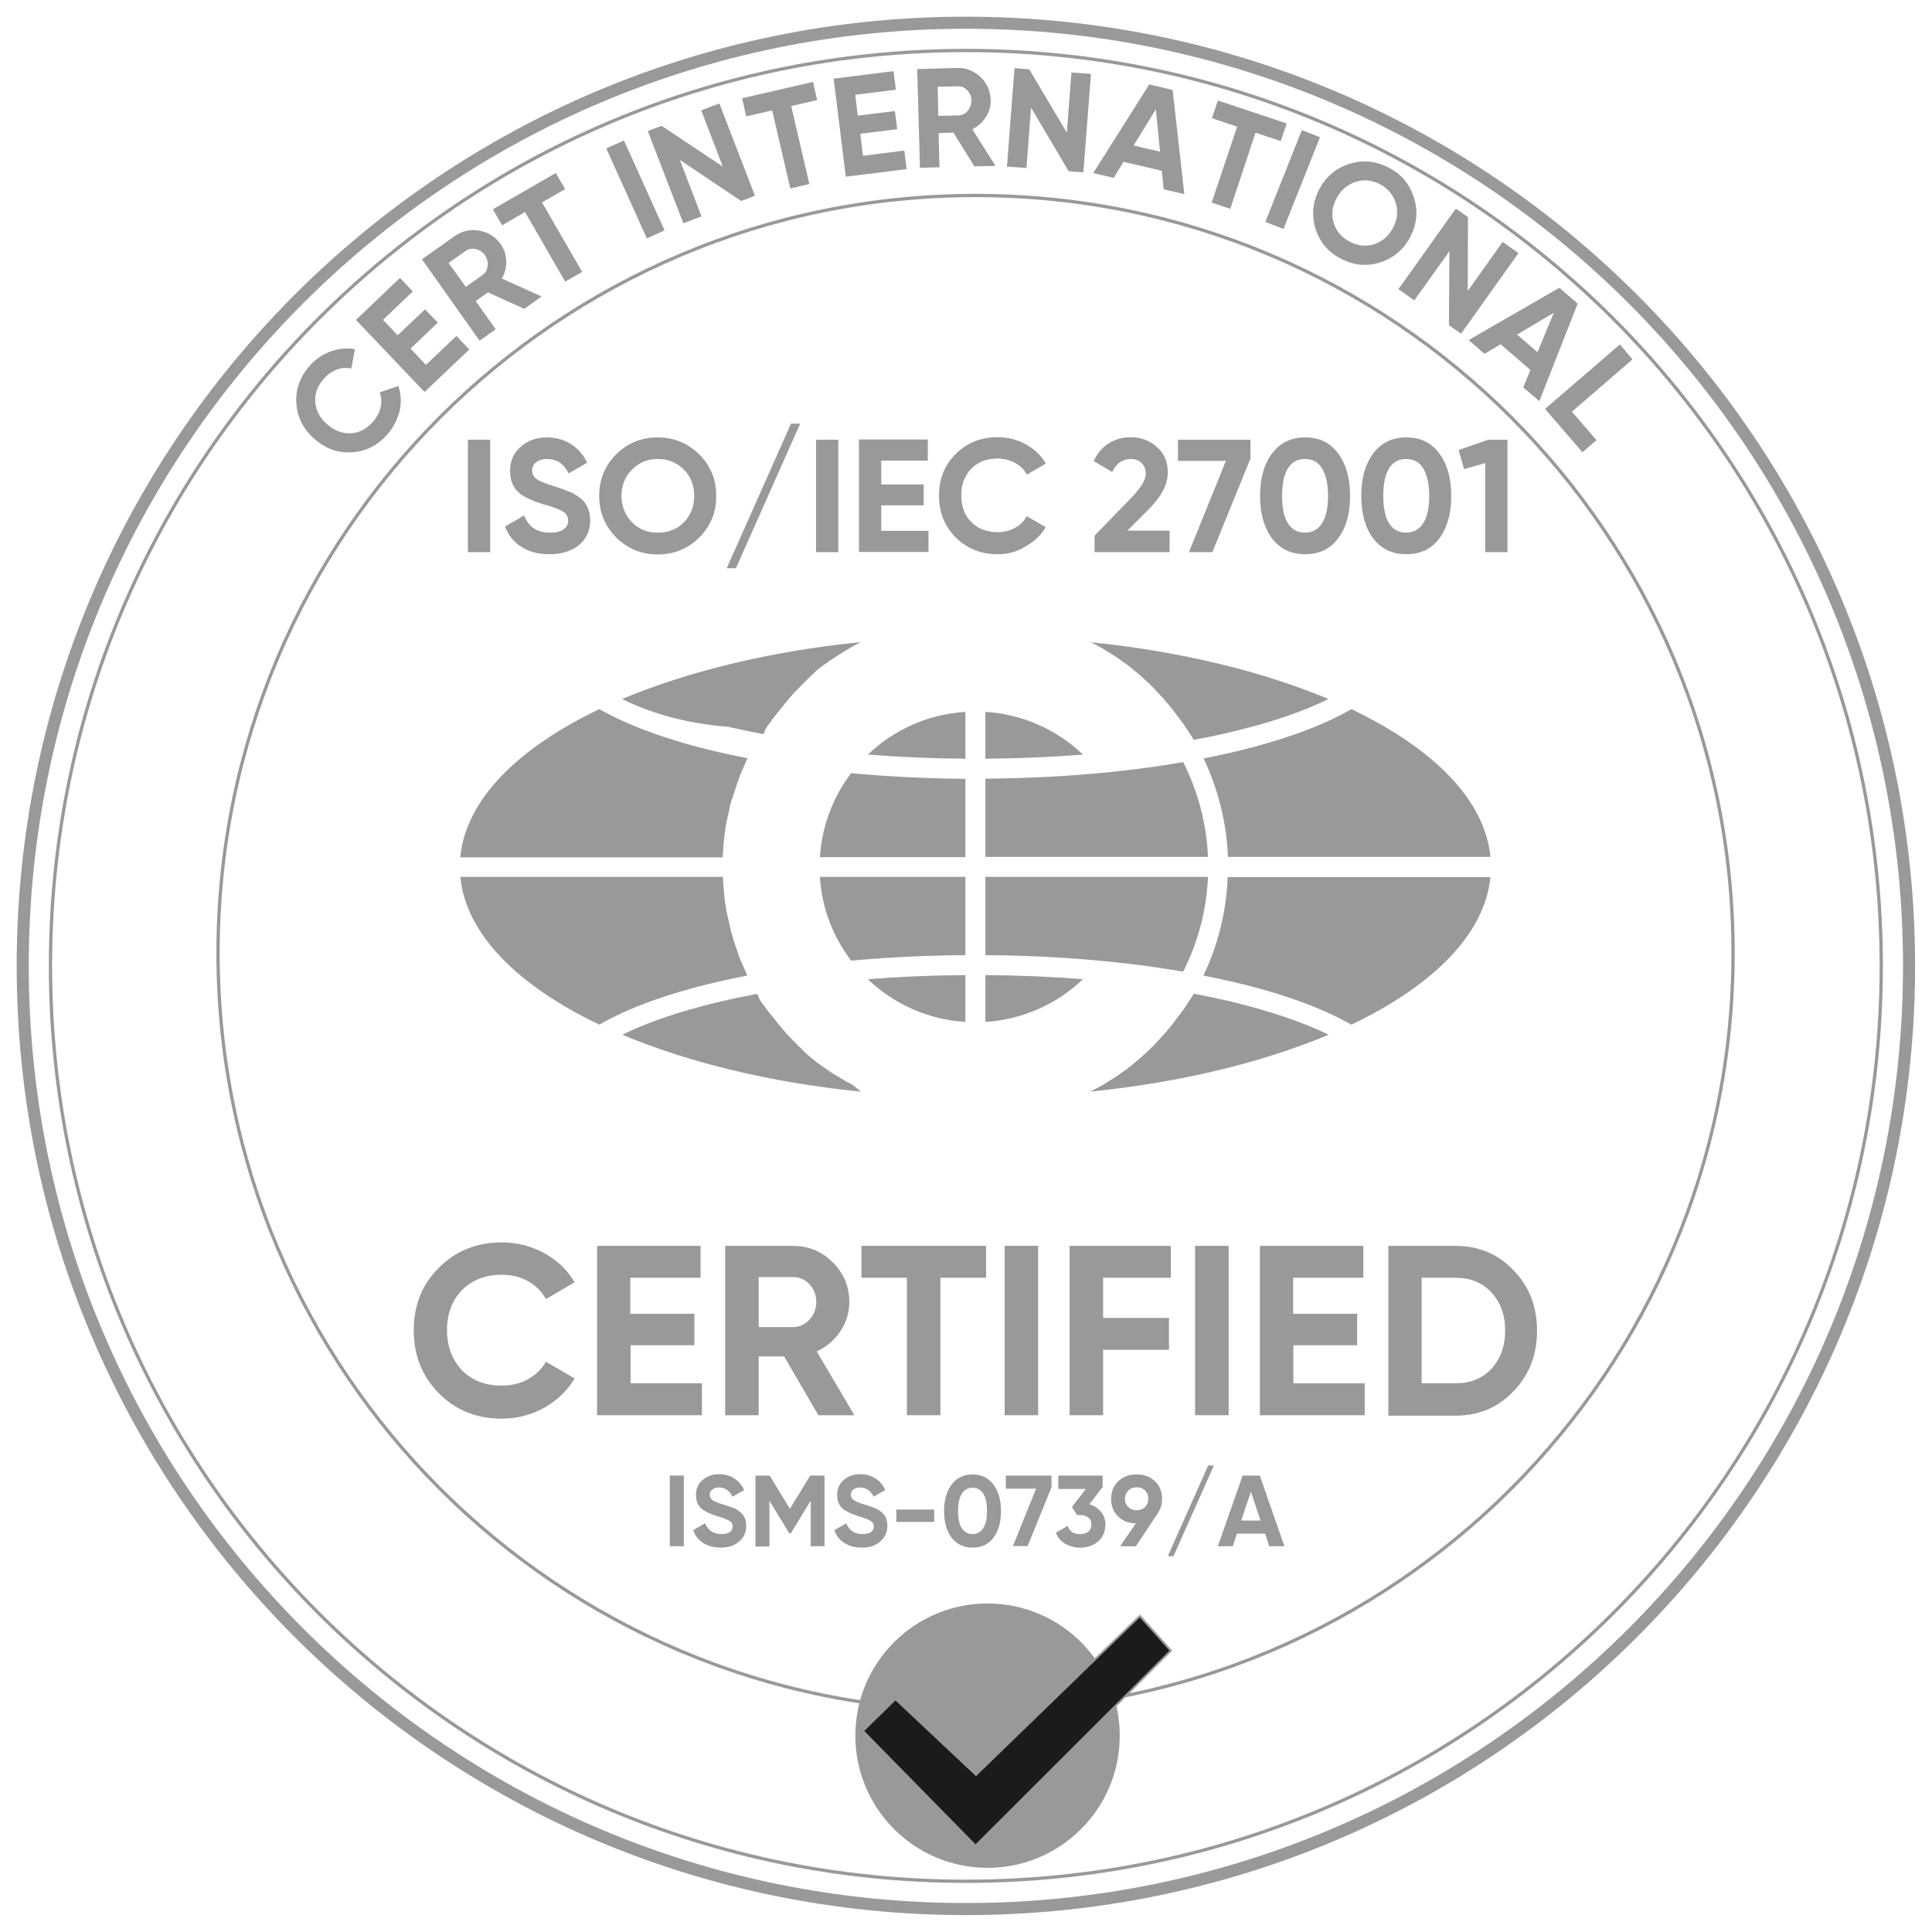 <svg width="96" height="96" viewBox="0 0 96 96" fill="none" xmlns="http://www.w3.org/2000/svg">
<g clip-path="url(#clip0_73539_53454)">
<mask id="mask0_73539_53454" style="mask-type:luminance" maskUnits="userSpaceOnUse" x="0" y="0" width="96" height="96">
<path d="M96 0H0V96H96V0Z" fill="white"/>
</mask>
<g mask="url(#mask0_73539_53454)">
<path d="M47.993 93.48C73.115 93.48 93.479 73.115 93.479 47.995C93.479 22.873 73.115 2.509 47.993 2.509C22.872 2.509 2.508 22.873 2.508 47.995C2.508 73.115 22.872 93.48 47.993 93.48Z" stroke="#999999" stroke-width="0.162" stroke-miterlimit="22.926"/>
</g>
<mask id="mask1_73539_53454" style="mask-type:luminance" maskUnits="userSpaceOnUse" x="0" y="0" width="96" height="96">
<path d="M96 0H0V96H96V0Z" fill="white"/>
</mask>
<g mask="url(#mask1_73539_53454)">
<path d="M47.994 94.86C73.877 94.86 94.86 73.877 94.86 47.994C94.86 22.111 73.877 1.129 47.994 1.129C22.111 1.129 1.129 22.111 1.129 47.994C1.129 73.877 22.111 94.86 47.994 94.86Z" stroke="#999999" stroke-width="0.6" stroke-miterlimit="22.926"/>
</g>
<mask id="mask2_73539_53454" style="mask-type:luminance" maskUnits="userSpaceOnUse" x="0" y="0" width="96" height="96">
<path d="M96 0H0V96H96V0Z" fill="white"/>
</mask>
<g mask="url(#mask2_73539_53454)">
<path d="M48.475 84.995C69.263 84.995 86.115 68.143 86.115 47.354C86.115 26.566 69.263 9.714 48.475 9.714C27.686 9.714 10.834 26.566 10.834 47.354C10.834 68.143 27.686 84.995 48.475 84.995Z" stroke="#999999" stroke-width="0.162" stroke-miterlimit="22.926"/>
</g>
<mask id="mask3_73539_53454" style="mask-type:luminance" maskUnits="userSpaceOnUse" x="0" y="0" width="96" height="96">
<path d="M96 0H0V96H96V0Z" fill="white"/>
</mask>
<g mask="url(#mask3_73539_53454)">
<path d="M23.25 27.436V21.849H24.356V27.436H23.25Z" fill="#999999"/>
<path d="M27.296 27.539C26.749 27.539 26.282 27.414 25.905 27.174C25.529 26.935 25.255 26.593 25.096 26.16L26.042 25.612C26.259 26.182 26.692 26.468 27.331 26.468C27.627 26.468 27.855 26.41 28.003 26.308C28.152 26.205 28.232 26.057 28.232 25.875C28.232 25.681 28.14 25.521 27.969 25.418C27.798 25.304 27.479 25.19 27.023 25.065C26.532 24.917 26.145 24.746 25.871 24.552C25.518 24.29 25.347 23.913 25.347 23.4C25.347 22.887 25.529 22.488 25.883 22.192C26.236 21.884 26.669 21.735 27.182 21.735C27.627 21.735 28.026 21.849 28.368 22.066C28.71 22.283 28.984 22.591 29.178 22.99L28.254 23.526C28.026 23.047 27.673 22.807 27.182 22.807C26.954 22.807 26.783 22.864 26.646 22.967C26.51 23.07 26.441 23.206 26.441 23.366C26.441 23.537 26.51 23.685 26.658 23.799C26.817 23.913 27.103 24.027 27.502 24.153L27.889 24.278C27.958 24.301 28.083 24.347 28.243 24.415C28.402 24.472 28.517 24.529 28.596 24.586C28.859 24.746 29.03 24.905 29.121 25.076C29.258 25.304 29.326 25.567 29.326 25.863C29.326 26.376 29.132 26.787 28.756 27.095C28.38 27.391 27.901 27.539 27.296 27.539Z" fill="#999999"/>
<path d="M34.745 26.707C34.186 27.266 33.491 27.551 32.681 27.551C31.872 27.551 31.187 27.266 30.617 26.707C30.058 26.137 29.773 25.453 29.773 24.643C29.773 23.834 30.047 23.138 30.617 22.579C31.176 22.02 31.872 21.735 32.681 21.735C33.491 21.735 34.175 22.02 34.745 22.579C35.304 23.138 35.589 23.822 35.589 24.643C35.589 25.464 35.315 26.137 34.745 26.707ZM31.404 25.954C31.746 26.297 32.168 26.468 32.693 26.468C33.206 26.468 33.639 26.297 33.981 25.954C34.323 25.612 34.494 25.168 34.494 24.643C34.494 24.107 34.323 23.674 33.981 23.332C33.639 22.99 33.206 22.807 32.693 22.807C32.179 22.807 31.758 22.978 31.404 23.332C31.062 23.674 30.88 24.119 30.88 24.643C30.891 25.168 31.062 25.612 31.404 25.954Z" fill="#999999"/>
<path d="M39.76 21.051L36.567 28.235H36.111L39.304 21.051H39.76Z" fill="#999999"/>
<path d="M40.549 27.436V21.849H41.655V27.436H40.549Z" fill="#999999"/>
<path d="M43.788 25.122V26.376H46.137V27.425H42.682V21.838H46.102V22.887H43.788V24.073H45.897V25.11H43.788V25.122Z" fill="#999999"/>
<path d="M49.566 27.539C48.733 27.539 48.038 27.254 47.479 26.695C46.932 26.137 46.658 25.452 46.658 24.631C46.658 23.799 46.932 23.115 47.479 22.567C48.038 22.009 48.722 21.724 49.566 21.724C50.068 21.724 50.535 21.838 50.968 22.077C51.402 22.317 51.732 22.636 51.972 23.035L51.026 23.582C50.889 23.331 50.695 23.138 50.432 23.001C50.182 22.864 49.885 22.784 49.566 22.784C49.019 22.784 48.585 22.955 48.255 23.297C47.924 23.639 47.764 24.084 47.764 24.62C47.764 25.156 47.924 25.589 48.255 25.931C48.585 26.273 49.03 26.444 49.566 26.444C49.885 26.444 50.17 26.376 50.432 26.228C50.695 26.091 50.889 25.897 51.014 25.646L51.961 26.194C51.721 26.593 51.39 26.923 50.957 27.151C50.535 27.425 50.068 27.539 49.566 27.539Z" fill="#999999"/>
<path d="M58.13 27.436H54.389V26.615L56.294 24.654C56.715 24.198 56.932 23.833 56.932 23.537C56.932 23.32 56.864 23.138 56.727 23.012C56.59 22.875 56.419 22.807 56.202 22.807C55.781 22.807 55.461 23.023 55.267 23.457L54.344 22.91C54.515 22.533 54.766 22.237 55.085 22.032C55.416 21.826 55.781 21.724 56.18 21.724C56.681 21.724 57.115 21.883 57.48 22.203C57.844 22.522 58.027 22.944 58.027 23.48C58.027 24.061 57.719 24.654 57.115 25.27L56.02 26.365H58.118V27.436H58.13Z" fill="#999999"/>
<path d="M58.531 22.898V21.849H62.135V22.784L60.242 27.436H59.079L60.914 22.898H58.531Z" fill="#999999"/>
<path d="M64.848 27.539C64.153 27.539 63.605 27.277 63.206 26.753C62.807 26.217 62.613 25.51 62.613 24.643C62.613 23.765 62.807 23.07 63.206 22.534C63.605 21.998 64.153 21.735 64.848 21.735C65.555 21.735 66.103 21.998 66.49 22.534C66.889 23.07 67.083 23.765 67.083 24.643C67.083 25.521 66.889 26.217 66.49 26.753C66.103 27.277 65.555 27.539 64.848 27.539ZM65.989 24.643C65.989 24.05 65.886 23.594 65.692 23.275C65.498 22.955 65.213 22.807 64.837 22.807C64.46 22.807 64.187 22.967 63.993 23.275C63.799 23.594 63.708 24.039 63.708 24.643C63.708 25.236 63.799 25.692 63.993 26C64.187 26.308 64.472 26.468 64.837 26.468C65.202 26.468 65.498 26.308 65.692 26C65.897 25.681 65.989 25.225 65.989 24.643Z" fill="#999999"/>
<path d="M69.876 27.539C69.18 27.539 68.633 27.277 68.234 26.753C67.835 26.217 67.641 25.51 67.641 24.643C67.641 23.765 67.835 23.07 68.234 22.534C68.633 21.998 69.18 21.735 69.876 21.735C70.582 21.735 71.13 21.998 71.518 22.534C71.917 23.07 72.111 23.765 72.111 24.643C72.111 25.521 71.917 26.217 71.518 26.753C71.13 27.277 70.582 27.539 69.876 27.539ZM71.016 24.643C71.016 24.05 70.913 23.594 70.719 23.275C70.525 22.955 70.24 22.807 69.864 22.807C69.488 22.807 69.214 22.967 69.02 23.275C68.826 23.594 68.735 24.039 68.735 24.643C68.735 25.236 68.826 25.692 69.02 26C69.214 26.308 69.499 26.468 69.864 26.468C70.229 26.468 70.525 26.308 70.719 26C70.925 25.681 71.016 25.225 71.016 24.643Z" fill="#999999"/>
<path d="M72.477 22.362L73.948 21.849H74.905V27.436H73.799V23.012L72.75 23.308L72.477 22.362Z" fill="#999999"/>
</g>
<mask id="mask4_73539_53454" style="mask-type:luminance" maskUnits="userSpaceOnUse" x="0" y="0" width="96" height="96">
<path d="M96 0H0V96H96V0Z" fill="white"/>
</mask>
<g mask="url(#mask4_73539_53454)">
<path d="M24.937 70.492C23.683 70.492 22.634 70.07 21.802 69.226C20.98 68.394 20.559 67.356 20.559 66.113C20.559 64.859 20.969 63.821 21.802 63C22.634 62.156 23.683 61.734 24.937 61.734C25.701 61.734 26.397 61.917 27.047 62.27C27.697 62.624 28.198 63.114 28.552 63.718L27.127 64.551C26.921 64.175 26.625 63.878 26.237 63.661C25.849 63.445 25.416 63.342 24.937 63.342C24.116 63.342 23.455 63.604 22.953 64.106C22.451 64.631 22.212 65.292 22.212 66.102C22.212 66.9 22.463 67.561 22.953 68.086C23.455 68.599 24.116 68.85 24.937 68.85C25.416 68.85 25.849 68.747 26.237 68.53C26.625 68.314 26.921 68.029 27.127 67.664L28.552 68.496C28.187 69.101 27.685 69.591 27.047 69.944C26.397 70.309 25.701 70.492 24.937 70.492Z" fill="#999999"/>
<path d="M31.333 66.843V68.736H34.879V70.32H29.668V61.905H34.811V63.49H31.321V65.281H34.503V66.843H31.333Z" fill="#999999"/>
<path d="M42.453 70.322H40.663L38.964 67.402H37.698V70.322H36.033V61.906H39.397C40.172 61.906 40.834 62.18 41.381 62.727C41.928 63.275 42.202 63.925 42.202 64.7C42.202 65.225 42.054 65.703 41.757 66.148C41.461 66.593 41.073 66.924 40.583 67.151L42.453 70.322ZM39.408 63.457H37.698V65.943H39.408C39.716 65.943 39.99 65.817 40.218 65.578C40.446 65.338 40.56 65.042 40.56 64.689C40.56 64.346 40.446 64.05 40.218 63.81C39.99 63.571 39.728 63.457 39.408 63.457Z" fill="#999999"/>
<path d="M42.807 61.905H48.998V63.49H46.729V70.32H45.064V63.49H42.807V61.905Z" fill="#999999"/>
<path d="M49.92 70.32V61.905H51.585V70.32H49.92Z" fill="#999999"/>
<path d="M58.177 61.906V63.491H54.813V65.487H58.086V67.072H54.813V70.322H53.148V61.906H58.177Z" fill="#999999"/>
<path d="M59.385 70.32V61.905H61.05V70.32H59.385Z" fill="#999999"/>
<path d="M64.266 66.844V68.737H67.813V70.322H62.602V61.906H67.744V63.491H64.255V65.281H67.436V66.844H64.266Z" fill="#999999"/>
<path d="M68.986 61.906H72.327C73.479 61.906 74.448 62.317 75.212 63.126C75.988 63.925 76.375 64.928 76.375 66.125C76.375 67.323 75.988 68.315 75.212 69.124C74.448 69.934 73.479 70.344 72.327 70.344H68.986V61.906ZM70.64 68.737H72.327C73.057 68.737 73.65 68.497 74.106 68.018C74.562 67.516 74.79 66.889 74.79 66.114C74.79 65.338 74.562 64.711 74.106 64.221C73.65 63.731 73.057 63.491 72.327 63.491H70.64V68.737Z" fill="#999999"/>
</g>
<mask id="mask5_73539_53454" style="mask-type:luminance" maskUnits="userSpaceOnUse" x="0" y="0" width="96" height="96">
<path d="M96 0H0V96H96V0Z" fill="white"/>
</mask>
<g mask="url(#mask5_73539_53454)">
<path d="M33.283 76.832V73.32H33.979V76.832H33.283Z" fill="#999999"/>
<path d="M35.814 76.9C35.472 76.9 35.175 76.82 34.947 76.672C34.708 76.524 34.536 76.307 34.445 76.033L35.038 75.691C35.175 76.045 35.449 76.227 35.848 76.227C36.03 76.227 36.178 76.193 36.27 76.124C36.361 76.056 36.407 75.965 36.407 75.851C36.407 75.725 36.35 75.634 36.236 75.566C36.121 75.497 35.928 75.418 35.643 75.338C35.335 75.246 35.095 75.132 34.913 75.007C34.696 74.847 34.582 74.608 34.582 74.289C34.582 73.969 34.696 73.719 34.913 73.536C35.141 73.342 35.414 73.251 35.734 73.251C36.019 73.251 36.258 73.319 36.475 73.456C36.692 73.593 36.863 73.787 36.977 74.038L36.395 74.368C36.258 74.072 36.03 73.912 35.722 73.912C35.586 73.912 35.472 73.947 35.392 74.015C35.312 74.083 35.266 74.163 35.266 74.266C35.266 74.38 35.312 74.471 35.403 74.54C35.506 74.608 35.677 74.688 35.939 74.756L36.178 74.836C36.224 74.847 36.293 74.882 36.407 74.916C36.509 74.95 36.578 74.984 36.623 75.018C36.783 75.121 36.897 75.224 36.954 75.326C37.045 75.463 37.079 75.634 37.079 75.817C37.079 76.136 36.965 76.398 36.726 76.592C36.498 76.809 36.19 76.9 35.814 76.9Z" fill="#999999"/>
</g>
<mask id="mask6_73539_53454" style="mask-type:luminance" maskUnits="userSpaceOnUse" x="0" y="0" width="96" height="96">
<path d="M96 0H0V96H96V0Z" fill="white"/>
</mask>
<g mask="url(#mask6_73539_53454)">
<path d="M40.262 73.32H40.969V76.832H40.285V74.563L39.293 76.194H39.225L38.233 74.575V76.844H37.537V73.32H38.244L39.248 74.974L40.262 73.32Z" fill="#999999"/>
<path d="M42.827 76.9C42.485 76.9 42.189 76.82 41.961 76.672C41.721 76.524 41.55 76.307 41.459 76.033L42.052 75.691C42.189 76.045 42.462 76.227 42.861 76.227C43.044 76.227 43.192 76.193 43.283 76.124C43.375 76.056 43.42 75.965 43.42 75.851C43.42 75.725 43.363 75.634 43.249 75.566C43.135 75.497 42.941 75.418 42.656 75.338C42.348 75.246 42.109 75.132 41.926 75.007C41.71 74.847 41.596 74.608 41.596 74.289C41.596 73.969 41.71 73.719 41.926 73.536C42.155 73.342 42.428 73.251 42.748 73.251C43.033 73.251 43.272 73.319 43.489 73.456C43.705 73.593 43.876 73.787 43.99 74.038L43.409 74.368C43.272 74.072 43.044 73.912 42.736 73.912C42.599 73.912 42.485 73.947 42.405 74.015C42.326 74.083 42.28 74.163 42.28 74.266C42.28 74.38 42.326 74.471 42.417 74.54C42.519 74.608 42.691 74.688 42.953 74.756L43.192 74.836C43.238 74.847 43.306 74.882 43.42 74.916C43.523 74.95 43.591 74.984 43.637 75.018C43.797 75.121 43.911 75.224 43.968 75.326C44.059 75.463 44.093 75.634 44.093 75.817C44.093 76.136 43.979 76.398 43.739 76.592C43.5 76.809 43.192 76.9 42.827 76.9Z" fill="#999999"/>
<path d="M46.419 75.624H44.537V75.008H46.419V75.624Z" fill="#999999"/>
</g>
<mask id="mask7_73539_53454" style="mask-type:luminance" maskUnits="userSpaceOnUse" x="0" y="0" width="96" height="96">
<path d="M96 0H0V96H96V0Z" fill="white"/>
</mask>
<g mask="url(#mask7_73539_53454)">
<path d="M48.324 76.901C47.891 76.901 47.537 76.73 47.286 76.411C47.036 76.069 46.91 75.635 46.91 75.088C46.91 74.541 47.036 74.096 47.286 73.765C47.537 73.435 47.879 73.264 48.324 73.264C48.769 73.264 49.111 73.435 49.362 73.765C49.613 74.096 49.738 74.541 49.738 75.088C49.738 75.635 49.613 76.08 49.362 76.411C49.122 76.73 48.769 76.901 48.324 76.901ZM49.042 75.077C49.042 74.7 48.986 74.415 48.86 74.222C48.735 74.028 48.564 73.925 48.324 73.925C48.085 73.925 47.914 74.028 47.788 74.222C47.663 74.415 47.606 74.7 47.606 75.077C47.606 75.453 47.663 75.738 47.788 75.932C47.914 76.126 48.085 76.228 48.324 76.228C48.552 76.228 48.735 76.126 48.86 75.932C48.986 75.727 49.042 75.453 49.042 75.077Z" fill="#999999"/>
<path d="M49.978 73.983V73.321H52.248V73.903L51.062 76.822H50.332L51.484 73.971H49.978V73.983Z" fill="#999999"/>
<path d="M54.789 73.891L54.128 74.747C54.367 74.815 54.561 74.941 54.709 75.123C54.858 75.305 54.926 75.511 54.926 75.75C54.926 76.115 54.8 76.389 54.561 76.594C54.322 76.799 54.025 76.902 53.672 76.902C53.398 76.902 53.147 76.833 52.93 76.708C52.714 76.582 52.566 76.4 52.463 76.161L53.056 75.819C53.136 76.092 53.341 76.229 53.672 76.229C53.854 76.229 53.991 76.183 54.082 76.104C54.185 76.024 54.23 75.898 54.23 75.75C54.23 75.602 54.185 75.488 54.082 75.408C53.98 75.328 53.843 75.283 53.672 75.283H53.523L53.261 74.883L53.957 73.983H52.588V73.321H54.789V73.891Z" fill="#999999"/>
<path d="M57.742 74.472C57.742 74.746 57.674 74.986 57.537 75.179L56.442 76.833H55.656L56.442 75.692C56.078 75.692 55.781 75.578 55.553 75.35C55.325 75.122 55.211 74.837 55.211 74.484C55.211 74.119 55.325 73.834 55.564 73.606C55.804 73.378 56.112 73.264 56.477 73.264C56.853 73.264 57.161 73.378 57.389 73.606C57.628 73.822 57.742 74.119 57.742 74.472ZM55.895 74.472C55.895 74.643 55.952 74.78 56.066 74.883C56.18 74.986 56.317 75.043 56.477 75.043C56.648 75.043 56.796 74.986 56.898 74.883C57.001 74.78 57.058 74.643 57.058 74.472C57.058 74.301 57.001 74.165 56.898 74.062C56.796 73.959 56.648 73.902 56.477 73.902C56.306 73.902 56.169 73.959 56.066 74.062C55.964 74.165 55.895 74.301 55.895 74.472Z" fill="#999999"/>
</g>
<mask id="mask8_73539_53454" style="mask-type:luminance" maskUnits="userSpaceOnUse" x="0" y="0" width="96" height="96">
<path d="M96 0H0V96H96V0Z" fill="white"/>
</mask>
<g mask="url(#mask8_73539_53454)">
<path d="M60.319 72.818L58.312 77.323H58.027L60.034 72.818H60.319Z" fill="#999999"/>
<path d="M63.821 76.832H63.068L62.863 76.205H61.46L61.255 76.832H60.514L61.745 73.32H62.6L63.821 76.832ZM62.156 74.118L61.677 75.555H62.635L62.156 74.118Z" fill="#999999"/>
</g>
<mask id="mask9_73539_53454" style="mask-type:luminance" maskUnits="userSpaceOnUse" x="0" y="0" width="96" height="96">
<path d="M96 0H0V96H96V0Z" fill="white"/>
</mask>
<g mask="url(#mask9_73539_53454)">
<path d="M53.011 6.591L53.239 3.603L54.209 3.672L53.832 8.564L53.102 8.507L51.232 5.348L51.004 8.347L50.035 8.279L50.411 3.387L51.141 3.444L53.011 6.591Z" fill="#999999"/>
</g>
<mask id="mask10_73539_53454" style="mask-type:luminance" maskUnits="userSpaceOnUse" x="0" y="0" width="96" height="96">
<path d="M96 0H0V96H96V0Z" fill="white"/>
</mask>
<g mask="url(#mask10_73539_53454)">
<path d="M49.465 8.245L48.416 8.267L47.378 6.591L46.637 6.614L46.682 8.313L45.713 8.336L45.576 3.433L47.537 3.376C47.994 3.364 48.381 3.512 48.712 3.82C49.043 4.128 49.202 4.504 49.225 4.961C49.236 5.268 49.157 5.554 48.986 5.816C48.815 6.078 48.598 6.283 48.313 6.42L49.465 8.245ZM47.583 4.288L46.591 4.311L46.625 5.759L47.617 5.736C47.8 5.736 47.959 5.656 48.085 5.508C48.21 5.36 48.267 5.189 48.267 4.983C48.267 4.778 48.187 4.619 48.062 4.482C47.925 4.345 47.766 4.276 47.583 4.288Z" fill="#999999"/>
</g>
<mask id="mask11_73539_53454" style="mask-type:luminance" maskUnits="userSpaceOnUse" x="0" y="0" width="96" height="96">
<path d="M96 0H0V96H96V0Z" fill="white"/>
</mask>
<g mask="url(#mask11_73539_53454)">
<path d="M58.849 9.647L57.823 9.407L57.732 8.484L55.827 8.039L55.337 8.837L54.322 8.598L57.105 4.196L58.268 4.47L58.849 9.647ZM57.435 5.428L56.329 7.229L57.641 7.537L57.435 5.428Z" fill="#999999"/>
</g>
<mask id="mask12_73539_53454" style="mask-type:luminance" maskUnits="userSpaceOnUse" x="0" y="0" width="96" height="96">
<path d="M96 0H0V96H96V0Z" fill="white"/>
</mask>
<g mask="url(#mask12_73539_53454)">
<path d="M42.747 6.647L42.883 7.742L44.936 7.48L45.05 8.403L42.028 8.779L41.424 3.91L44.4 3.534L44.514 4.458L42.496 4.709L42.621 5.746L44.468 5.518L44.582 6.419L42.747 6.647Z" fill="#999999"/>
</g>
<mask id="mask13_73539_53454" style="mask-type:luminance" maskUnits="userSpaceOnUse" x="0" y="0" width="96" height="96">
<path d="M96 0H0V96H96V0Z" fill="white"/>
</mask>
<g mask="url(#mask13_73539_53454)">
<path d="M60.515 4.995L63.936 6.135L63.639 7.013L62.385 6.592L61.131 10.377L60.207 10.069L61.473 6.295L60.218 5.873L60.515 4.995Z" fill="#999999"/>
</g>
<mask id="mask14_73539_53454" style="mask-type:luminance" maskUnits="userSpaceOnUse" x="0" y="0" width="96" height="96">
<path d="M96 0H0V96H96V0Z" fill="white"/>
</mask>
<g mask="url(#mask14_73539_53454)">
<path d="M36.875 4.881L40.398 4.071L40.604 4.972L39.315 5.269L40.216 9.146L39.27 9.362L38.369 5.485L37.08 5.782L36.875 4.881Z" fill="#999999"/>
</g>
<mask id="mask15_73539_53454" style="mask-type:luminance" maskUnits="userSpaceOnUse" x="0" y="0" width="96" height="96">
<path d="M96 0H0V96H96V0Z" fill="white"/>
</mask>
<g mask="url(#mask15_73539_53454)">
<path d="M62.875 11.026L64.688 6.465L65.589 6.818L63.776 11.379L62.875 11.026Z" fill="#999999"/>
</g>
<mask id="mask16_73539_53454" style="mask-type:luminance" maskUnits="userSpaceOnUse" x="0" y="0" width="96" height="96">
<path d="M96 0H0V96H96V0Z" fill="white"/>
</mask>
<g mask="url(#mask16_73539_53454)">
<path d="M35.916 8.277L34.844 5.484L35.745 5.142L37.513 9.726L36.828 9.988L33.784 7.947L34.856 10.752L33.955 11.094L32.188 6.51L32.872 6.248L35.916 8.277Z" fill="#999999"/>
</g>
<mask id="mask17_73539_53454" style="mask-type:luminance" maskUnits="userSpaceOnUse" x="0" y="0" width="96" height="96">
<path d="M96 0H0V96H96V0Z" fill="white"/>
</mask>
<g mask="url(#mask17_73539_53454)">
<path d="M68.597 13.033C67.936 13.25 67.286 13.193 66.648 12.862C66.009 12.543 65.587 12.041 65.371 11.38C65.165 10.707 65.222 10.057 65.541 9.43C65.872 8.791 66.362 8.369 67.024 8.153C67.685 7.936 68.335 7.993 68.974 8.312C69.612 8.632 70.034 9.133 70.251 9.795C70.468 10.456 70.41 11.106 70.091 11.745C69.76 12.395 69.259 12.816 68.597 13.033ZM66.283 11.106C66.408 11.505 66.682 11.813 67.081 12.018C67.48 12.224 67.891 12.258 68.29 12.132C68.7 11.995 69.008 11.722 69.225 11.311C69.441 10.901 69.475 10.479 69.35 10.069C69.213 9.658 68.951 9.35 68.552 9.145C68.153 8.94 67.742 8.905 67.343 9.042C66.933 9.179 66.625 9.453 66.408 9.863C66.18 10.285 66.146 10.696 66.283 11.106Z" fill="#999999"/>
</g>
<mask id="mask18_73539_53454" style="mask-type:luminance" maskUnits="userSpaceOnUse" x="0" y="0" width="96" height="96">
<path d="M96 0H0V96H96V0Z" fill="white"/>
</mask>
<g mask="url(#mask18_73539_53454)">
<path d="M32.143 11.847L30.125 7.377L31.003 6.978L33.021 11.447L32.143 11.847Z" fill="#999999"/>
</g>
<mask id="mask19_73539_53454" style="mask-type:luminance" maskUnits="userSpaceOnUse" x="0" y="0" width="96" height="96">
<path d="M96 0H0V96H96V0Z" fill="white"/>
</mask>
<g mask="url(#mask19_73539_53454)">
<path d="M72.932 14.459L74.665 12.019L75.452 12.577L72.601 16.58L71.997 16.158L72.02 12.486L70.275 14.926L69.488 14.368L72.339 10.365L72.943 10.787L72.932 14.459Z" fill="#999999"/>
</g>
<mask id="mask20_73539_53454" style="mask-type:luminance" maskUnits="userSpaceOnUse" x="0" y="0" width="96" height="96">
<path d="M96 0H0V96H96V0Z" fill="white"/>
</mask>
<g mask="url(#mask20_73539_53454)">
<path d="M24.492 10.399L27.616 8.598L28.084 9.396L26.932 10.057L28.928 13.512L28.084 13.991L26.089 10.536L24.948 11.197L24.492 10.399Z" fill="#999999"/>
</g>
<mask id="mask21_73539_53454" style="mask-type:luminance" maskUnits="userSpaceOnUse" x="0" y="0" width="96" height="96">
<path d="M96 0H0V96H96V0Z" fill="white"/>
</mask>
<g mask="url(#mask21_73539_53454)">
<path d="M76.489 19.932L75.69 19.248L76.044 18.381L74.562 17.104L73.763 17.583L72.977 16.899L77.481 14.299L78.393 15.086L76.489 19.932ZM77.207 15.542L75.382 16.625L76.397 17.503L77.207 15.542Z" fill="#999999"/>
</g>
<mask id="mask22_73539_53454" style="mask-type:luminance" maskUnits="userSpaceOnUse" x="0" y="0" width="96" height="96">
<path d="M96 0H0V96H96V0Z" fill="white"/>
</mask>
<g mask="url(#mask22_73539_53454)">
<path d="M26.91 14.732L26.054 15.347L24.241 14.526L23.637 14.96L24.629 16.362L23.831 16.932L20.969 12.884L22.576 11.744C22.953 11.482 23.363 11.379 23.808 11.459C24.253 11.539 24.606 11.755 24.869 12.12C25.051 12.371 25.142 12.656 25.154 12.964C25.165 13.284 25.085 13.569 24.937 13.842L26.91 14.732ZM23.113 12.485L22.291 13.067L23.147 14.253L23.968 13.671C24.116 13.569 24.207 13.409 24.23 13.215C24.253 13.021 24.207 12.839 24.093 12.679C23.979 12.52 23.819 12.417 23.637 12.371C23.432 12.337 23.261 12.371 23.113 12.485Z" fill="#999999"/>
</g>
<mask id="mask23_73539_53454" style="mask-type:luminance" maskUnits="userSpaceOnUse" x="0" y="0" width="96" height="96">
<path d="M96 0H0V96H96V0Z" fill="white"/>
</mask>
<g mask="url(#mask23_73539_53454)">
<path d="M20.399 17.321L21.163 18.13L22.68 16.694L23.319 17.366L21.095 19.476L17.686 15.895L19.875 13.809L20.513 14.481L19.031 15.895L19.761 16.659L21.118 15.371L21.756 16.032L20.399 17.321Z" fill="#999999"/>
</g>
<mask id="mask24_73539_53454" style="mask-type:luminance" maskUnits="userSpaceOnUse" x="0" y="0" width="96" height="96">
<path d="M96 0H0V96H96V0Z" fill="white"/>
</mask>
<g mask="url(#mask24_73539_53454)">
<path d="M81.118 17.856L78.108 20.456L79.328 21.87L78.632 22.474L76.773 20.319L80.491 17.115L81.118 17.856Z" fill="#999999"/>
</g>
<mask id="mask25_73539_53454" style="mask-type:luminance" maskUnits="userSpaceOnUse" x="0" y="0" width="96" height="96">
<path d="M96 0H0V96H96V0Z" fill="white"/>
</mask>
<g mask="url(#mask25_73539_53454)">
<path d="M19.268 21.562C18.789 22.121 18.196 22.428 17.5 22.474C16.816 22.52 16.189 22.303 15.642 21.824C15.083 21.345 14.787 20.764 14.73 20.08C14.673 19.384 14.889 18.757 15.368 18.198C15.665 17.856 16.007 17.617 16.417 17.468C16.828 17.32 17.227 17.274 17.637 17.354L17.455 18.312C17.204 18.255 16.965 18.278 16.725 18.369C16.486 18.46 16.269 18.609 16.087 18.825C15.767 19.19 15.63 19.578 15.665 20C15.71 20.422 15.904 20.787 16.269 21.094C16.622 21.402 17.01 21.55 17.444 21.528C17.865 21.505 18.23 21.3 18.55 20.935C18.732 20.718 18.857 20.49 18.914 20.228C18.971 19.977 18.949 19.726 18.869 19.498L19.793 19.179C19.929 19.578 19.952 19.988 19.861 20.41C19.747 20.843 19.553 21.231 19.268 21.562Z" fill="#999999"/>
</g>
<mask id="mask26_73539_53454" style="mask-type:luminance" maskUnits="userSpaceOnUse" x="0" y="0" width="96" height="96">
<path d="M96 0H0V96H96V0Z" fill="white"/>
</mask>
<g mask="url(#mask26_73539_53454)">
<path fill-rule="evenodd" clip-rule="evenodd" d="M30.912 34.734C34.173 33.366 38.244 32.362 42.771 31.906L42.68 31.952L42.554 32.02L42.509 32.043L42.406 32.1C42.349 32.134 42.303 32.157 42.246 32.191L42.155 32.248C42.098 32.282 42.053 32.305 41.995 32.34L41.893 32.408C41.836 32.442 41.779 32.476 41.722 32.511L41.653 32.556C41.596 32.59 41.539 32.625 41.482 32.67L41.391 32.727C41.334 32.761 41.288 32.796 41.231 32.83L41.152 32.887L41.117 32.91L40.992 33.001L40.969 33.012L40.889 33.069L40.798 33.138L40.707 33.206L40.673 33.24C40.627 33.275 40.593 33.309 40.547 33.343L40.536 33.354L40.49 33.4L40.433 33.457L40.41 33.48L40.399 33.491C40.353 33.537 40.308 33.571 40.262 33.617L40.205 33.674L40.194 33.685C40.148 33.731 40.091 33.776 40.046 33.833L39.954 33.925C39.909 33.97 39.863 34.016 39.806 34.073L39.795 34.084L39.726 34.153C39.681 34.198 39.635 34.244 39.59 34.289L39.567 34.312L39.544 34.335C39.498 34.381 39.453 34.426 39.407 34.483L39.339 34.563C39.27 34.643 39.202 34.711 39.145 34.791L39.122 34.814C39.076 34.86 39.042 34.917 38.997 34.962L38.985 34.974L38.962 35.008C38.928 35.053 38.883 35.099 38.848 35.156L38.803 35.213L38.791 35.224L38.78 35.236L38.769 35.247C38.723 35.304 38.677 35.373 38.632 35.43L38.62 35.441L38.609 35.453L38.597 35.464L38.586 35.475C38.541 35.532 38.506 35.589 38.461 35.646L38.449 35.658L38.438 35.669L38.426 35.681L38.415 35.692L38.404 35.703L38.392 35.715C38.358 35.76 38.324 35.806 38.301 35.863L38.29 35.874L38.221 35.966L38.21 35.977L38.198 35.988L38.141 36.068L38.13 36.08L38.084 36.148V36.16L38.039 36.239V36.251L38.005 36.319V36.331V36.342C37.982 36.388 37.947 36.433 37.925 36.479C37.32 36.365 36.739 36.239 36.18 36.114C33.888 35.931 32.212 35.373 30.912 34.734ZM22.873 42.579C23.147 39.74 25.724 37.174 29.783 35.236C31.243 36.068 33.25 36.798 35.644 37.357C36.123 37.471 36.625 37.573 37.138 37.676L37.127 37.71L37.069 37.836C37.047 37.881 37.024 37.927 37.013 37.972C36.99 38.029 36.967 38.075 36.944 38.132L36.887 38.258L36.819 38.417L36.773 38.52C36.75 38.588 36.727 38.645 36.705 38.714L36.67 38.816C36.648 38.873 36.625 38.93 36.613 38.987L36.579 39.09C36.556 39.158 36.534 39.215 36.511 39.284L36.477 39.386C36.454 39.455 36.431 39.523 36.419 39.592L36.374 39.683C36.351 39.763 36.328 39.843 36.306 39.922L36.294 39.979C36.271 40.059 36.248 40.139 36.237 40.23L36.226 40.287C36.203 40.367 36.191 40.458 36.169 40.55L36.157 40.584C36.135 40.675 36.123 40.766 36.1 40.846L36.089 40.903C36.078 40.994 36.055 41.086 36.043 41.177V41.188V41.2C36.032 41.291 36.02 41.393 35.998 41.485V41.519C35.986 41.621 35.975 41.713 35.963 41.815V41.827C35.952 41.929 35.941 42.032 35.941 42.123V42.146C35.929 42.249 35.929 42.351 35.918 42.454L35.906 42.602H22.873V42.579ZM29.783 50.915C25.724 48.976 23.147 46.411 22.873 43.571H35.918L35.929 43.719C35.929 43.822 35.941 43.925 35.952 44.027V44.05C35.963 44.153 35.963 44.255 35.975 44.347V44.358C35.986 44.461 35.998 44.552 36.009 44.655V44.689C36.02 44.78 36.032 44.883 36.055 44.974V44.985V44.997C36.066 45.088 36.089 45.179 36.1 45.27L36.112 45.327C36.123 45.419 36.146 45.51 36.169 45.59L36.18 45.624C36.203 45.715 36.214 45.795 36.237 45.886L36.248 45.943C36.271 46.023 36.283 46.103 36.306 46.194L36.317 46.251C36.34 46.331 36.362 46.411 36.385 46.49L36.408 46.559C36.431 46.627 36.454 46.696 36.465 46.764L36.499 46.867C36.522 46.935 36.545 46.992 36.568 47.06L36.602 47.163C36.625 47.22 36.648 47.277 36.659 47.334L36.693 47.437C36.716 47.505 36.739 47.562 36.762 47.631L36.807 47.733C36.83 47.79 36.853 47.836 36.876 47.893L36.933 48.018C36.956 48.075 36.978 48.121 37.001 48.178C37.024 48.224 37.047 48.269 37.058 48.315L37.115 48.44L37.127 48.474C36.613 48.577 36.123 48.68 35.633 48.794C33.238 49.352 31.231 50.071 29.783 50.915ZM42.782 54.244C38.255 53.788 34.185 52.785 30.923 51.416C32.212 50.778 33.9 50.208 35.872 49.752C36.431 49.615 37.013 49.501 37.617 49.387L37.685 49.512V49.523V49.535V49.546L37.731 49.626V49.638L37.776 49.706V49.717L37.822 49.786L37.834 49.797L37.891 49.877L37.902 49.888L37.913 49.9L37.982 49.991L37.993 50.002C38.027 50.048 38.062 50.094 38.084 50.151L38.096 50.162L38.107 50.173L38.119 50.185L38.13 50.196L38.141 50.208L38.153 50.219C38.187 50.276 38.221 50.322 38.267 50.379L38.278 50.39L38.29 50.402L38.301 50.413L38.312 50.424L38.324 50.436L38.335 50.447C38.381 50.504 38.415 50.561 38.461 50.618L38.472 50.63L38.483 50.641L38.495 50.652L38.541 50.709C38.575 50.755 38.62 50.801 38.654 50.858L38.677 50.892L38.689 50.903C38.734 50.949 38.769 51.006 38.814 51.051L38.837 51.074C38.905 51.154 38.962 51.223 39.031 51.302L39.099 51.382C39.145 51.428 39.19 51.473 39.236 51.53L39.259 51.553L39.282 51.576C39.327 51.622 39.373 51.667 39.419 51.713L39.487 51.781L39.498 51.793C39.544 51.838 39.59 51.884 39.647 51.941L39.738 52.032C39.783 52.078 39.84 52.123 39.886 52.18L39.897 52.192L39.954 52.249C40 52.294 40.046 52.329 40.091 52.374L40.103 52.386L40.126 52.408L40.182 52.454L40.228 52.5C40.285 52.545 40.353 52.602 40.41 52.648H40.422L40.456 52.682L40.536 52.751L40.627 52.819L40.707 52.876L40.73 52.887L40.855 52.979L40.889 53.001L40.969 53.058C41.015 53.093 41.06 53.127 41.117 53.161L41.231 53.241L41.368 53.332L41.482 53.401C41.528 53.423 41.574 53.458 41.619 53.48L41.733 53.549L41.882 53.64L41.995 53.708C42.041 53.731 42.087 53.765 42.144 53.788L42.281 53.857L42.395 53.925L42.782 54.244ZM66.021 51.416C62.76 52.785 58.689 53.788 54.162 54.244L54.242 54.21C54.299 54.176 54.356 54.153 54.413 54.119L54.482 54.085C54.561 54.039 54.63 54.005 54.71 53.959L54.789 53.914L54.938 53.822L55.029 53.765C55.097 53.72 55.166 53.686 55.234 53.64L55.325 53.583L55.451 53.503L55.553 53.435L55.679 53.343C55.724 53.309 55.77 53.286 55.804 53.252C55.85 53.218 55.907 53.184 55.953 53.15L56.055 53.07L56.158 52.99L56.26 52.91L56.352 52.83C56.42 52.773 56.477 52.728 56.545 52.671L56.625 52.602L56.728 52.511L56.831 52.42C56.888 52.363 56.945 52.317 57.002 52.26C57.036 52.237 57.059 52.203 57.093 52.18C57.127 52.146 57.161 52.112 57.195 52.078L57.275 51.998L57.367 51.907C57.401 51.873 57.435 51.838 57.469 51.793C57.526 51.736 57.572 51.679 57.629 51.622L57.686 51.553L57.8 51.439L57.868 51.359C57.937 51.291 57.994 51.211 58.062 51.131L58.108 51.074C58.142 51.029 58.176 50.983 58.222 50.938L58.267 50.88C58.301 50.835 58.336 50.789 58.37 50.744L58.404 50.698C58.472 50.607 58.541 50.516 58.609 50.424L58.644 50.379C58.678 50.333 58.712 50.288 58.746 50.242L58.792 50.185C58.86 50.094 58.917 50.002 58.974 49.911L59.008 49.866L59.088 49.729L59.145 49.649C59.179 49.603 59.202 49.558 59.236 49.512L59.271 49.455L59.316 49.375C59.921 49.489 60.502 49.615 61.061 49.74C63.045 50.219 64.721 50.778 66.021 51.416ZM74.06 43.571C73.787 46.411 71.209 48.976 67.15 50.915C65.691 50.082 63.684 49.352 61.289 48.794C60.81 48.68 60.308 48.577 59.795 48.474C60.514 46.981 60.935 45.327 61.004 43.583H74.06V43.571ZM67.15 35.236C71.209 37.174 73.787 39.74 74.06 42.579H61.015C60.947 40.835 60.514 39.181 59.807 37.688C60.32 37.585 60.81 37.482 61.3 37.368C63.695 36.798 65.702 36.08 67.15 35.236ZM54.151 31.906C58.678 32.362 62.749 33.366 66.01 34.734C64.721 35.373 63.034 35.943 61.061 36.399C60.502 36.536 59.921 36.65 59.316 36.764L59.271 36.684L59.236 36.627C59.214 36.581 59.179 36.536 59.145 36.49L59.088 36.41C59.066 36.365 59.031 36.319 59.008 36.273L58.974 36.228C58.917 36.137 58.849 36.045 58.792 35.954L58.746 35.897C58.712 35.852 58.678 35.806 58.644 35.76L58.609 35.715C58.541 35.624 58.472 35.532 58.404 35.441L58.37 35.395C58.336 35.35 58.301 35.304 58.267 35.259L58.222 35.202C58.188 35.156 58.153 35.11 58.108 35.065L58.062 35.008C57.994 34.928 57.937 34.86 57.868 34.78L57.8 34.7C57.766 34.654 57.731 34.62 57.686 34.586L57.629 34.517C57.572 34.461 57.526 34.404 57.469 34.346C57.435 34.312 57.401 34.278 57.367 34.232L57.275 34.141L57.195 34.061C57.161 34.027 57.127 33.993 57.093 33.959L57.002 33.879C56.945 33.822 56.888 33.776 56.831 33.719L56.728 33.628C56.694 33.594 56.66 33.571 56.625 33.537L56.545 33.468C56.477 33.411 56.42 33.366 56.352 33.309L56.26 33.229L56.158 33.149L56.055 33.069L55.953 32.989C55.907 32.955 55.861 32.921 55.804 32.887L55.679 32.796L55.553 32.704L55.451 32.636C55.405 32.613 55.371 32.579 55.325 32.556L55.234 32.499C55.166 32.454 55.097 32.419 55.029 32.374L54.938 32.317L54.789 32.225L54.71 32.18C54.641 32.134 54.561 32.1 54.482 32.054L54.413 32.02C54.356 31.986 54.299 31.963 54.242 31.929L54.151 31.906ZM60.023 43.571C59.955 45.259 59.51 46.855 58.792 48.281C55.873 47.779 52.532 47.482 48.963 47.46V43.571H60.023ZM58.792 37.87C59.51 39.295 59.955 40.892 60.023 42.579H48.963V38.691C52.532 38.668 55.873 38.372 58.792 37.87ZM48.963 35.373C50.844 35.487 52.532 36.273 53.809 37.494C52.258 37.619 50.639 37.688 48.963 37.699V35.373ZM43.124 37.494C44.401 36.273 46.1 35.487 47.971 35.373V37.699C46.294 37.688 44.675 37.619 43.124 37.494ZM40.741 42.579C40.844 41.017 41.403 39.592 42.292 38.417C44.094 38.588 45.998 38.679 47.971 38.702V42.591H40.741V42.579ZM42.292 47.733C41.403 46.559 40.832 45.133 40.741 43.571H47.971V47.46C45.998 47.471 44.094 47.574 42.292 47.733ZM47.971 50.778C46.089 50.664 44.401 49.877 43.124 48.657C44.675 48.532 46.294 48.463 47.971 48.452V50.778ZM53.809 48.657C52.532 49.877 50.833 50.664 48.963 50.778V48.452C50.639 48.463 52.258 48.532 53.809 48.657Z" fill="#999999"/>
</g>
<path d="M55.628 86.614C55.833 82.992 53.063 79.89 49.442 79.686C45.82 79.481 42.718 82.251 42.513 85.872C42.309 89.494 45.078 92.596 48.7 92.801C52.322 93.005 55.424 90.236 55.628 86.614Z" fill="#999999"/>
<mask id="mask27_73539_53454" style="mask-type:luminance" maskUnits="userSpaceOnUse" x="0" y="0" width="96" height="96">
<path d="M96 0H0V96H96V0Z" fill="white"/>
</mask>
<g mask="url(#mask27_73539_53454)">
<path fill-rule="evenodd" clip-rule="evenodd" d="M44.494 84.426L48.497 88.189L56.638 80.298L58.178 82.02L48.474 91.712L42.875 86.011L44.494 84.426Z" fill="#999999"/>
</g>
<mask id="mask28_73539_53454" style="mask-type:luminance" maskUnits="userSpaceOnUse" x="0" y="0" width="96" height="96">
<path d="M96 0H0V96H96V0Z" fill="white"/>
</mask>
<g mask="url(#mask28_73539_53454)">
<path d="M44.494 84.426L48.497 88.189L56.638 80.298L58.178 82.02L48.474 91.712L42.875 86.011L44.494 84.426Z" fill="#191B1D" stroke="#999999" stroke-width="0.1" stroke-miterlimit="22.926"/>
</g>
</g>
<defs>
<clipPath id="clip0_73539_53454">
<rect width="96" height="96" fill="white"/>
</clipPath>
</defs>
</svg>

